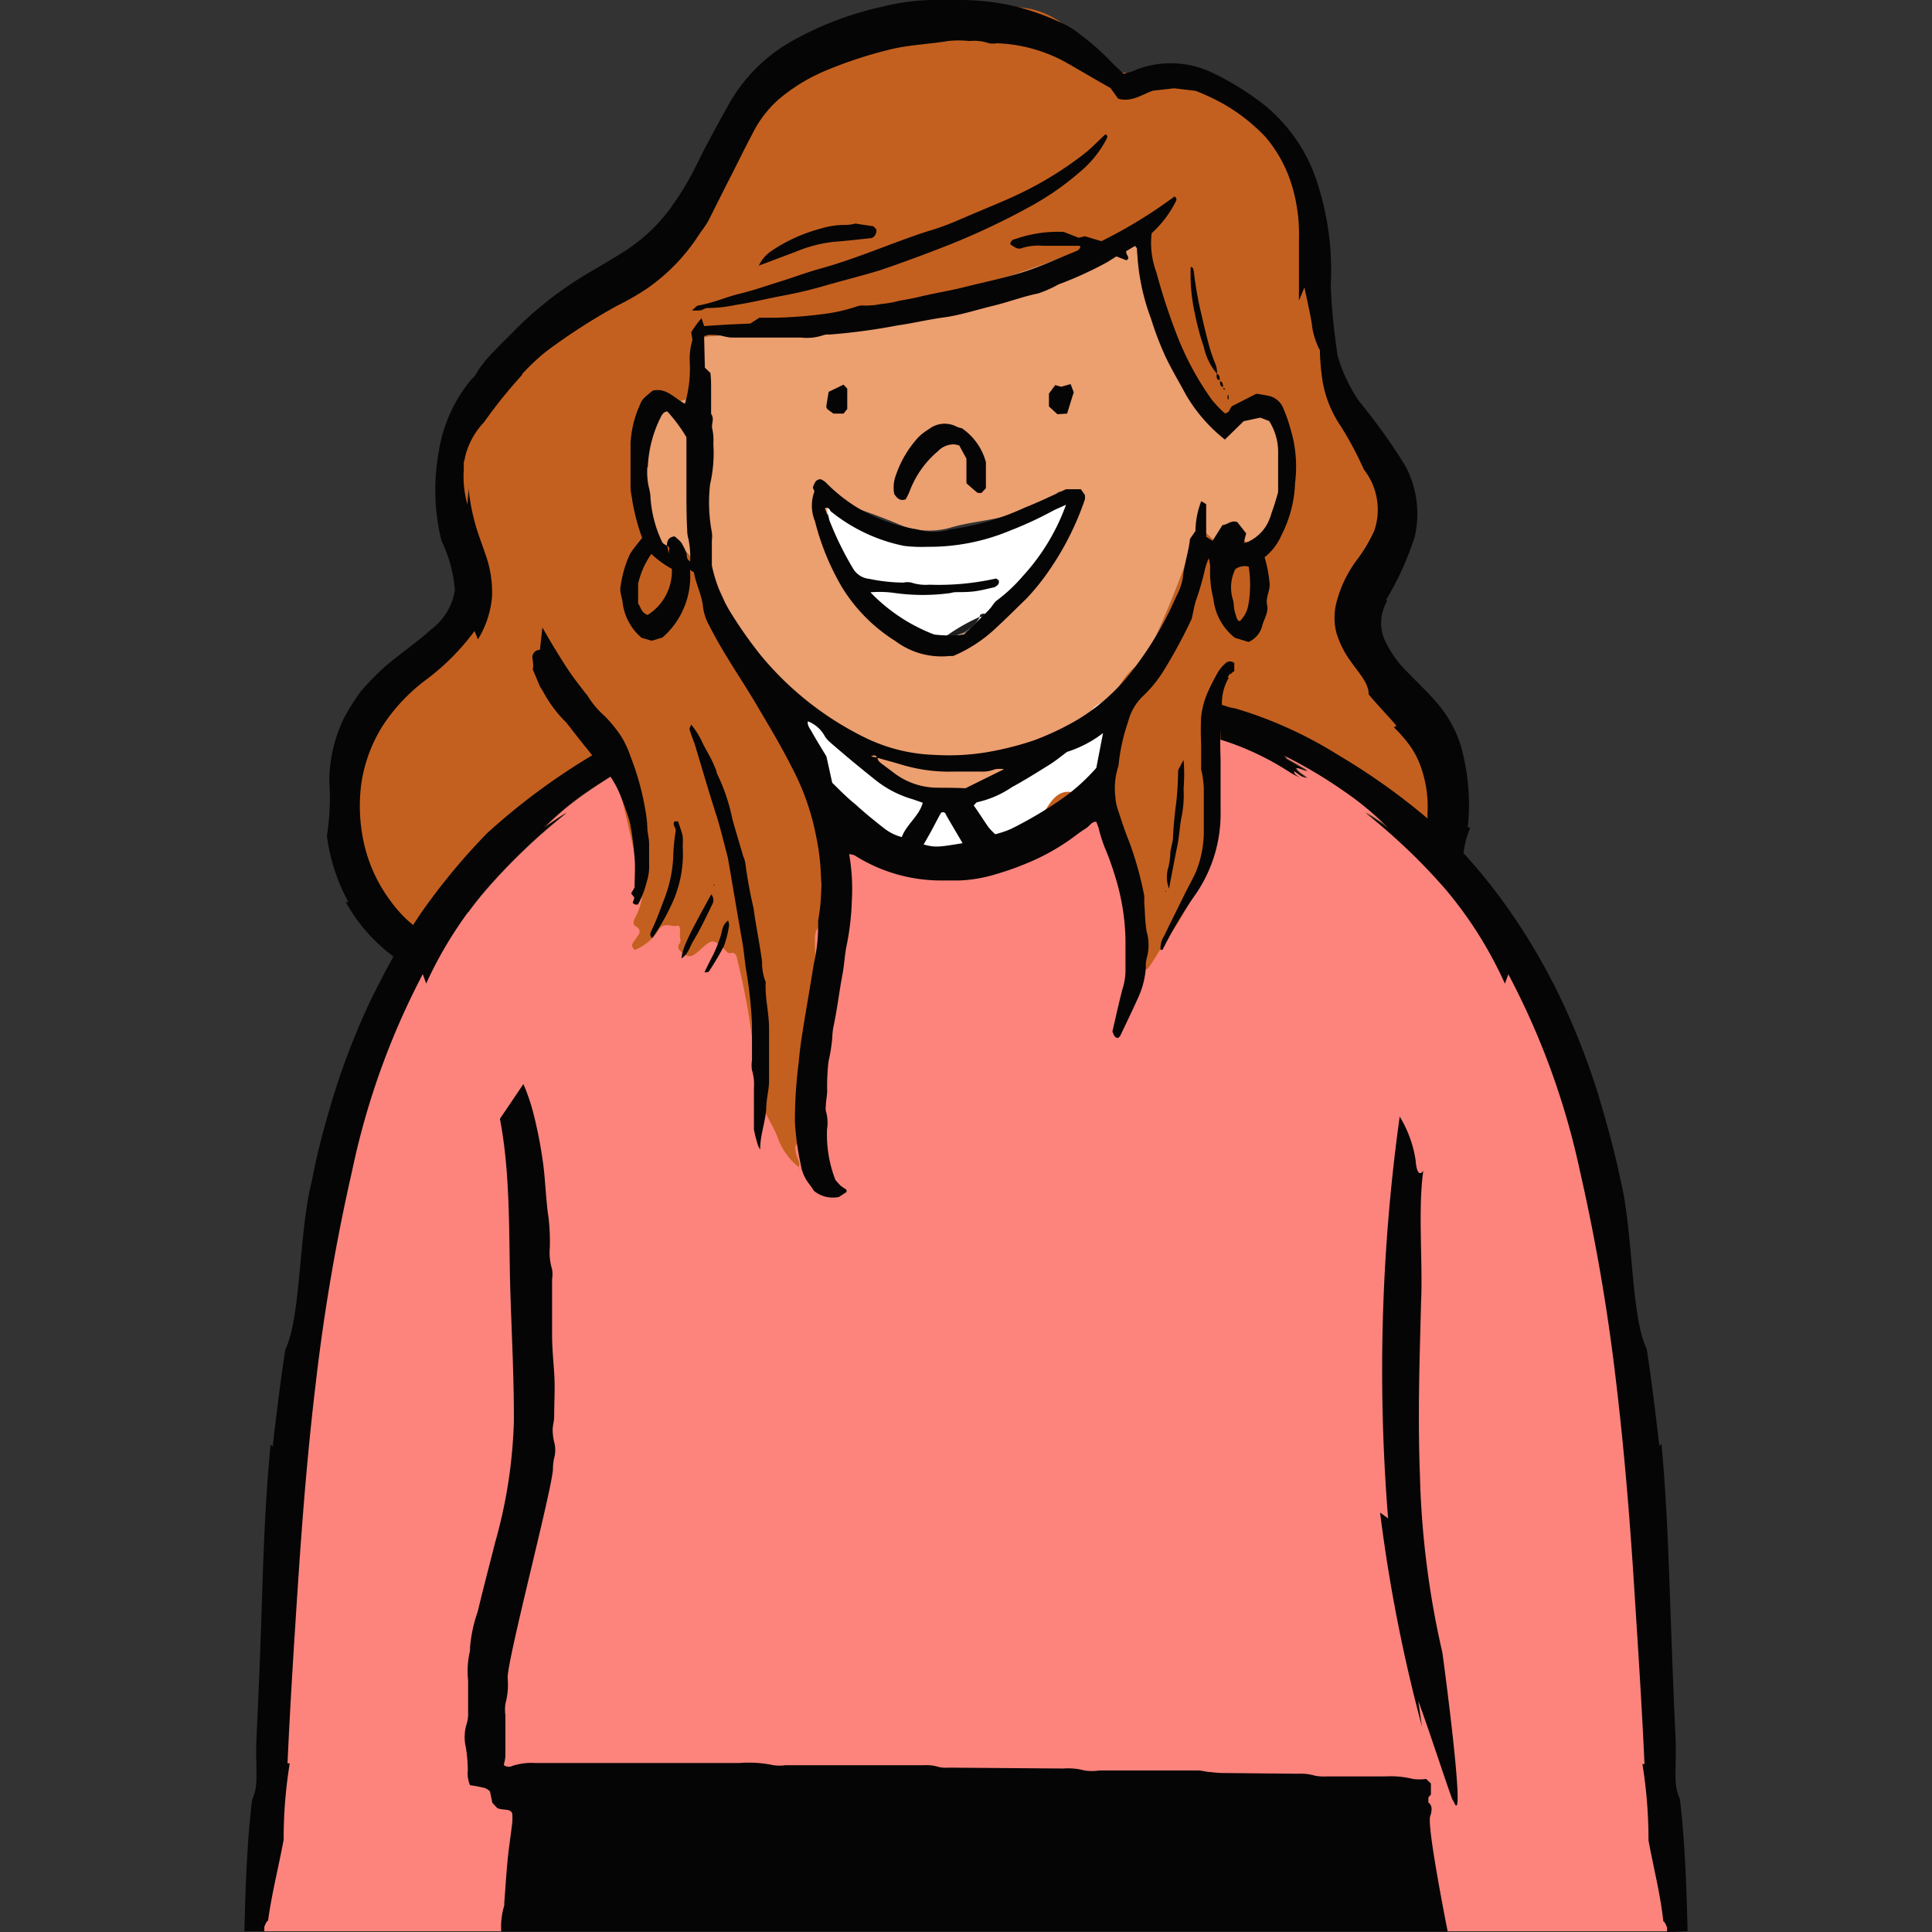<svg xmlns="http://www.w3.org/2000/svg" width="660" height="660" fill="none"><rect width="100%" height="100%" fill="#333333" stroke="none"/><path fill="#FC847C" d="M282.02 233.163l-.305.866 1.98-.764-1.675-.102zM566.805 581.939l-5.077-97.423-11.983-66.749-14.927-59.157-25.387-44.126-23.101-25.476-2.285 3.77c-5.738-5.605-11.627-10.853-17.365-15.286 2.641 1.58 5.078 3.312 7.718 5.095a102.847 102.847 0 00-15.232-12.585 158.276 158.276 0 00-20.309-12.025l.863 1.172c15.892 9.07-1.219-.408 4.417 4.739l2.59 1.834-1.777-.612-3.25-1.936c0 .51-.355.815 2.183 2.344l-2.995-1.58a99.004 99.004 0 00-41.126-15.286l-.407-1.63c-5.077-1.885-10.154-4.178-15.942-6.522l-91.9-6.471c-10.662 4.586-21.324 9.375-30.87 12.993l-.609 1.732a55.447 55.447 0 00-9.291 5.096l-5.078 1.172-9.545 5.554.914-1.121c-9.342 3.719-6.195 4.534-8.175 5.757 0-2.293-.66-3.821-9.494-1.172l-3.707 1.937c2.539-1.529 2.031-1.835 2.184-2.344l-2.59 1.783-1.777.612 2.589-1.835c5.636-5.095-11.474 4.331 4.418-4.738l.863-1.172a158.092 158.092 0 00-20.309 12.025 102.785 102.785 0 00-15.232 12.585c2.538-1.681 5.077-3.414 7.717-5.095a205.852 205.852 0 00-27.417 26.19 111.141 111.141 0 00-6.093 7.643 9.254 9.254 0 00-4.823.416 9.297 9.297 0 00-3.961 2.794c-12.134 13.35-24.32 41.782-29.702 55.386-5.382 13.605-12.998 61.654-17.212 84.125a818.335 818.335 0 00-7.565 92.378c0 16.815-3.402 53.705-3.808 66.647-.406 12.942-5.382 46.368-5.382 46.368h485.797l-6.55-77.806z"/><path fill="#C4601F" d="M478.512 241.62c-8.377-6.573-14.064-26.241-15.232-33.68-1.168-7.439 14.318-22.521 15.232-33.374.914-10.853-15.232-31.082-15.232-31.082-3.3-5.758-4.366-12.738-9.393-17.63a6.781 6.781 0 01-1.066-2.547c-3.656-10.854-3.91-22.471-7.971-33.171a2.758 2.758 0 010-1.682 78.217 78.217 0 00-.457-27.922 45.374 45.374 0 00-3.758-13.503 18.235 18.235 0 00-5.619-7.957 18.143 18.143 0 00-8.902-3.915 25.35 25.35 0 01-14.267-6.93c-7.921-6.776-5.687-7.439-17.821-4.076a24.95 24.95 0 01-17.06-1.325c-1.523-.662-3.605-1.324-3.91-2.955-.71-4.127-4.112-6.063-6.549-8.611a27.925 27.925 0 00-9.69-6.71 27.841 27.841 0 00-11.584-2.105c-10.155 0-20.309.357-30.464 1.121a56.653 56.653 0 00-24.93 5.809c-8.377 5.095-17.009 9.477-25.386 14.114a8.892 8.892 0 00-2.786 2.24 8.93 8.93 0 00-1.682 3.16c-2.234 6.982-4.671 13.86-6.753 20.892a66.9 66.9 0 01-23.457 32.916c-15.892 12.84-32.292 25.018-47.676 38.52a71.865 71.865 0 00-10.612 11.72l-4.62-.459s-14.267 22.827-14.572 27.923c-.304 5.095 6.55 30.928 6.753 42.291.203 11.363.711 14.878-12.846 21.299a58.202 58.202 0 00-18.871 16.703 58.461 58.461 0 00-10.069 23.142c-3.707 17.732 8.885 45.858 15.892 52.482a76.57 76.57 0 0011.119 7.694 73.542 73.542 0 017.159-9.681 9.294 9.294 0 013.96-2.794 9.257 9.257 0 014.824-.416c1.929-2.65 3.96-5.197 6.093-7.643a205.79 205.79 0 0127.265-25.884c-2.641 1.579-5.078 3.312-7.718 5.095a102.853 102.853 0 0115.232-12.586c2.894-2.038 5.991-3.974 9.038-5.808 3.198 10.649 5.077 21.655 8.123 32.406a19.977 19.977 0 01-1.167 16.56c-.61 1.019-1.067 2.548 0 3.108 2.538 1.529 1.117 2.854 0 4.484-1.117 1.631-1.777 2.089-.254 3.669a16.977 16.977 0 008.073-6.675c1.777-3.108 4.366-1.121 6.295-1.58 1.93-.458.61 3.058 1.27 4.688 0 .408 0 1.07-.457 1.529-.762 1.324 0 2.089.863 2.853 2.437 1.885 3.351 1.783 6.144-.713 4.366-3.975 4.569-3.975 8.783 0 .559.509 1.016 1.273 1.777.968.762-.306 1.727 0 2.082 1.274 1.777 7.439 3.402 14.878 4.519 22.47 1.117 7.592 1.929 14.063 2.437 21.146.508 7.082 4.366 11.719 6.804 17.477a22.875 22.875 0 007.514 10.802c.508-1.732-.66-3.108-.965-4.688-.711-3.312 0-3.923 3.554-3.159 3.555.764 4.062 0 4.316-3.057v-3.363c0-12.535-.305-25.069-.863-37.553-.254-5.605.863-11.209 0-16.814a59.778 59.778 0 01-.559-9.529c0-1.732.305-3.719 2.234-4.025 1.93-.306 2.387-1.885 2.031-3.567-.66-2.955-1.472-5.808-2.031-8.713-.355-1.834-.71-4.331 2.031-4.127 2.742.204 2.234-.866 1.828-2.497-1.472-5.095-2.945-10.19-4.366-15.591a154.92 154.92 0 01-5.535-16.815c0-.51-.609-1.325-.406-1.58 3.097-3.414 0-6.216-1.269-8.764a22.478 22.478 0 01-2.64-10.496c-2.031-1.019-2.437-3.21-3.402-5.095a150.072 150.072 0 00-13.049-21.656 32.238 32.238 0 01-6.143-11.413 17.023 17.023 0 00-5.738-8.764 28.192 28.192 0 01-6.143-7.287 6.506 6.506 0 00-5.991-3.21c-5.484-.305-7.007-1.528-7.718-7.184-.609-4.637-3.605-8.662-3.656-13.248 0-9.834-.913-19.872 6.499-28.075 1.371-1.58 2.234-2.395 4.57-1.631a8.24 8.24 0 006.546-1.477 8.294 8.294 0 002.27-2.579 8.334 8.334 0 001.034-3.281v-11.261c0-1.936.457-3.21 2.742-3.363 10.814-.713 21.426-2.751 32.139-4.484a459.378 459.378 0 0050.367-10.19 376.053 376.053 0 0059.557-21.35c.964-.458 1.878-1.019 3.097-1.681.812 5.095 1.32 10.598 2.183 15.846a78.799 78.799 0 0015.232 32.254c2.894 4.127 5.077 8.713 8.175 12.738 3.097 4.025 3.858 4.535 8.123 3.567a13.554 13.554 0 002.64-.917c5.078-2.344 6.296-2.14 10.155 2.395.711.917 1.422 1.885 2.589 1.936 3.91 0 4.164 2.751 4.113 5.91a71.534 71.534 0 01-3.859 17.121 55.54 55.54 0 01-4.011 11.668c-1.421 2.752-2.538 7.184-7.565 5.095a1.517 1.517 0 00-1.066 0c-6.398 4.484-9.698-.764-13.506-4.229a4.609 4.609 0 00-1.218-.56 331.386 331.386 0 01-15.232 39.132 23.63 23.63 0 01-7.007 9.375 23.763 23.763 0 00-6.804 10.752c1.625 3.159 0 7.031 2.387 10.19a60.34 60.34 0 01-10.459 19.617 5.385 5.385 0 01-2.309 1.546 5.362 5.362 0 01-2.769.187c-5.534-1.631-8.073 2.853-10.154 6.063a20.718 20.718 0 00-3.148 7.389c.406.713.406 2.14 1.675 1.63a23.294 23.294 0 004.367-2.548c2.894-2.038 5.686-4.229 8.682-6.165a6.279 6.279 0 017.971 1.529c1.219 2.802 3.504 4.84 4.621 7.643a97.65 97.65 0 017.565 33.272c.188 2.057-.09 4.13-.813 6.064a4.042 4.042 0 00-.267 3.045 4.025 4.025 0 001.943 2.356c2.183 1.121 3.249-1.019 4.265-2.599 1.828-2.853 3.503-5.758 5.483-8.509a96.631 96.631 0 0013.658-27.617 23.353 23.353 0 00.914-10.496 25.573 25.573 0 01-1.32-9.376 169.877 169.877 0 002.742-20.381 93.39 93.39 0 0125.843 11.923l2.996 1.58c-2.539-1.529-2.031-1.835-2.183-2.344l2.589 1.783 1.777.612-2.589-1.835c-5.636-5.095 11.474 4.331-4.417-4.738l-.864-1.172a158.104 158.104 0 0120.31 12.025 102.887 102.887 0 0115.232 12.585c-2.539-1.681-5.078-3.414-7.718-5.095 5.737 4.637 11.627 9.885 17.364 15.286l2.285-3.771 3.453 3.822a53.293 53.293 0 005.077-15.745c1.32-10.547-7.514-28.84-15.892-35.413z"/><path fill="#fff" d="M280.444 282.28a154.99 154.99 0 01-5.534-16.815c0-.509-.609-1.324-.406-1.579 3.097-3.414 0-6.216-1.27-8.764a22.494 22.494 0 01-2.64-10.497c3.808-3.821 3.707-3.668 8.175-.713a9.778 9.778 0 014.315 5.605c.762 2.751 3.859 1.987 5.078 4.178a26.616 26.616 0 0015.942 11.618 31.196 31.196 0 017.972 3.872 8.97 8.97 0 006.093 2.548 64.407 64.407 0 0016.399-2.854 92.139 92.139 0 0038.029-25.884 8.92 8.92 0 017.718-3.72c1.625 3.159 0 7.032 2.386 10.191a60.34 60.34 0 01-10.459 19.617 5.373 5.373 0 01-5.077 1.733c-5.535-1.631-8.073 2.853-10.155 6.063a21.094 21.094 0 00-3.148 7.388 24.443 24.443 0 00-6.499 6.624 19.833 19.833 0 01-11.475 6.573 62.877 62.877 0 01-21.172 1.427c-3.96-.255-6.753-3.72-10.967-3.771-6.651 0-11.119-5.605-17.161-7.388-1.574-.458-2.082-2.038-2.539-3.516a2.649 2.649 0 00-2.462-2.136 2.635 2.635 0 00-1.143.2z"/><path fill="#C4601F" d="M272.93 399.119h.455c0 .406 0 .356-.405 0h-.05z"/><path fill="#EC9F6F" d="M334.672 210.744c1.015 0 1.422-.357 1.828-1.121l1.523-1.172a.612.612 0 01.711-.408 10.152 10.152 0 003.656-2.547 300.286 300.286 0 0022.34-30.165 9.782 9.782 0 001.371-3.057c.355-1.732-.864-2.7-2.184-3.567-1.32-.866-2.031-1.07-2.995 0a29.858 29.858 0 01-11.373 5.656c-7.82 3.312-16.4 3.465-24.422 5.758a26.416 26.416 0 01-18.583-1.223 215.604 215.604 0 00-23.864-8.305c-.761 1.732 1.168 3.77 0 5.095-3.046 2.7-.914 5.095 0 7.388a175.562 175.562 0 0011.78 19.261 17.279 17.279 0 008.327 7.133 38.476 38.476 0 0110.154 5.095 12.55 12.55 0 0010.155 3.058 13.17 13.17 0 006.891-1.748 13.228 13.228 0 004.99-5.08l-.305-.051zm45.696 28.534a8.908 8.908 0 00-4.332.872 8.957 8.957 0 00-3.386 2.847 92.131 92.131 0 01-38.029 25.885 64.362 64.362 0 01-16.399 2.853 8.97 8.97 0 01-6.093-2.547 31.232 31.232 0 00-7.972-3.873 26.611 26.611 0 01-15.942-11.617c-1.27-2.191-4.367-1.427-5.078-4.179a9.776 9.776 0 00-4.315-5.604c-4.468-2.956-4.367-3.109-8.175.713-2.031-1.019-2.437-3.21-3.402-5.095a152.844 152.844 0 00-13.404-21.859 32.242 32.242 0 01-6.143-11.414 17.027 17.027 0 00-5.738-8.764 28.899 28.899 0 01-6.143-7.235 6.41 6.41 0 00-2.527-2.498 6.372 6.372 0 00-3.464-.763c-5.484-.306-7.007-1.529-7.718-7.185-.609-4.637-3.605-8.611-3.655-13.248 0-9.834-.914-19.872 6.498-28.075 1.371-1.58 2.234-2.395 4.57-1.631a8.24 8.24 0 006.546-1.477 8.283 8.283 0 002.27-2.579 8.334 8.334 0 001.034-3.281v-11.261c0-1.936.457-3.21 2.742-3.363 10.814-.713 21.426-2.751 32.139-4.483a459.381 459.381 0 0050.367-10.191 376.023 376.023 0 0059.557-21.35c.964-.458 1.878-1.019 3.097-1.681.812 5.095 1.32 10.598 2.183 15.847a78.787 78.787 0 0015.232 32.253c2.894 4.127 5.077 8.713 8.175 12.738 3.097 4.026 3.858 4.535 8.123 3.567a17.755 17.755 0 002.64-.866c5.078-2.395 6.296-2.14 10.155 2.344.711.917 1.422 1.885 2.589 1.936 3.91 0 4.164 2.751 4.113 5.911a71.537 71.537 0 01-3.859 17.12 55.54 55.54 0 01-4.011 11.668c-1.421 2.752-2.538 7.185-7.565 5.096a1.517 1.517 0 00-1.066 0c-6.398 4.484-9.698-.765-13.506-4.23a4.609 4.609 0 00-1.218-.56 331.56 331.56 0 01-15.232 39.132 23.64 23.64 0 01-7.007 9.376 23.756 23.756 0 00-6.651 10.751z"/><path fill="#fff" d="M338.023 211.048l-1.523 1.223c-.863 0-1.625 0-1.828 1.07a70.461 70.461 0 00-11.881 6.828 12.545 12.545 0 01-5.407-.38 12.578 12.578 0 01-4.748-2.626 37.065 37.065 0 00-10.154-5.096 17.429 17.429 0 01-8.022-7.082 181.06 181.06 0 01-11.729-19.108c-1.117-2.344-3.249-4.687 0-7.388 1.32-1.172-.609-3.159 0-5.095a205.334 205.334 0 0123.863 8.05 26.416 26.416 0 0018.583 1.223c8.023-2.293 16.603-2.395 24.422-5.758a29.144 29.144 0 0011.373-5.655c.965-1.07 1.981-.663 2.996 0 1.015.662 2.539 1.834 2.183 3.617a10.212 10.212 0 01-1.371 3.007 295.096 295.096 0 01-22.34 30.215 10.156 10.156 0 01-3.655 2.497s-.914-.357-.762.458z"/><path fill="#1F1F1F" d="M322.893 217.519a67.161 67.161 0 0111.881-6.827 13.228 13.228 0 01-4.99 5.08 13.16 13.16 0 01-6.891 1.747zM338.022 208.453c0-.815.457-.357.711-.408a.608.608 0 00-.711.408z"/><path fill="#1F1F1F" d="M334.67 210.745c0-1.02.965-1.172 1.828-1.121-.355.764-.812 1.375-1.828 1.121z"/><path fill="#050505" d="M244.039 302.05v.407h-.354l.354-.407zM398.441 304.601h-.354v-.356l.354.356z"/><path fill="#050505" d="M212.053 200.043c-.558 1.987.508 4.025.66 6.013a18.772 18.772 0 006.449 11.821l3.503 1.019 3.656-1.121a27.624 27.624 0 007.451-10.44 27.715 27.715 0 001.942-12.693c.812.612 1.32.764 1.37 1.019.711 4.076 2.742 7.694 3.098 11.872a18.014 18.014 0 002.183 6.319c4.468 8.865 10.154 17.069 15.232 25.476 4.468 7.592 9.139 15.286 12.998 22.98a84.09 84.09 0 018.276 23.745 75.352 75.352 0 011.523 12.177 64.508 64.508 0 01-.914 16.255 59.79 59.79 0 01-1.523 15.031c-.863 5.503-1.828 11.057-2.742 16.56-.914 5.503-1.879 11.057-2.336 16.611a156.374 156.374 0 00-1.32 20.687 92.06 92.06 0 001.981 14.419 14.333 14.333 0 002.843 6.624c.601.768 1.16 1.567 1.675 2.395a10.118 10.118 0 008.53 2.089l2.59-1.681v-.815a20.392 20.392 0 01-2.031-1.376c-.66-.663-1.27-1.376-1.727-1.885a42.801 42.801 0 01-2.894-17.325c.34-2.11.201-4.269-.406-6.318a4.555 4.555 0 010-1.63c0-1.682.406-3.312.457-5.096-.08-3.403.072-6.808.457-10.19a58.092 58.092 0 001.269-7.898c.035-1.317.17-2.628.407-3.924 1.269-5.808 1.929-11.77 3.046-17.629.609-3.109.762-6.319 1.32-9.427a90.55 90.55 0 001.929-16.101 69.476 69.476 0 00-.913-15.796 6.12 6.12 0 011.878.408 55.143 55.143 0 0028.535 8.56h7.311a48.39 48.39 0 0012.033-2.038 96.915 96.915 0 0010.155-3.516 75.327 75.327 0 0017.973-10.191c1.067-.815 2.184-1.528 3.25-2.241 1.066-.714 1.625-2.039 3.249-2.09.307.7.578 1.414.813 2.14a51.532 51.532 0 001.98 6.37 91.84 91.84 0 013.452 9.477 77.273 77.273 0 013.758 22.012v11.312a21.953 21.953 0 01-1.067 6.012c-1.32 5.095-2.335 9.783-3.401 14.369.507 1.223.761 2.14 1.929 2.191 0 0 .609-.459.762-.764 2.081-4.382 4.214-8.764 6.194-13.197a28.685 28.685 0 002.539-10.191 10.199 10.199 0 01.355-3.312c.788-2.87.771-5.903-.051-8.764-.609-3.363-.558-6.726-.863-10.191.051-.746.051-1.495 0-2.242a115.166 115.166 0 00-5.077-18.241c-1.473-3.618-2.691-7.388-3.91-11.108a16.025 16.025 0 01-.863-4.382 24.093 24.093 0 011.066-10.547 65.893 65.893 0 013.351-15.286 18.096 18.096 0 015.078-8.611 44.633 44.633 0 006.448-7.745 173.014 173.014 0 0010.154-18.649c.61-2.854.914-4.484 1.371-6.064a89.774 89.774 0 002.996-10.19 24.939 24.939 0 011.422-4.382c.253.917.422 1.855.507 2.802a37.454 37.454 0 001.117 11.159 19.52 19.52 0 002.329 7.339 19.429 19.429 0 004.983 5.858l4.671 1.427a8.182 8.182 0 003.04-2.288 8.218 8.218 0 001.682-3.419c.66-2.293 2.183-4.535 1.624-6.93-.558-2.395.965-4.688.864-7.184a44.613 44.613 0 00-1.727-9.121 19.2 19.2 0 005.788-7.592 41.794 41.794 0 004.621-17.732 44.286 44.286 0 00-1.676-18.904 48.112 48.112 0 00-2.437-6.878 6.962 6.962 0 00-4.468-3.924c-1.541-.357-3.1-.63-4.671-.815l-8.276 4.229c-.863.713-.711 2.344-2.488 2.446a42.543 42.543 0 01-4.417-4.637 99.82 99.82 0 01-11.576-21.196 212.477 212.477 0 01-7.363-22.318 28.877 28.877 0 01-1.624-13.35 37.75 37.75 0 008.123-10.598c.305-.663.711-1.274-.304-1.987a162.38 162.38 0 01-24.981 15.286l-5.635-1.682-2.133.51-5.077-1.987a43.675 43.675 0 00-16.603 2.445 1.834 1.834 0 00-1.675 1.783c2.03 1.376 2.741 1.784 4.011 1.275a18.314 18.314 0 017.108-.765h12.338c.187.044.361.131.507.255-.253 1.07-1.066 1.427-1.98 1.783-5.889 2.395-11.678 5.096-17.669 6.98-6.905 2.141-14.064 3.568-21.071 5.351-5.077 1.223-9.85 1.936-14.724 3.159-2.183.51-4.366.866-6.549 1.274-1.98.529-4.002.887-6.042 1.07-2.17.454-4.388.626-6.601.51a6.67 6.67 0 00-2.132.458 57.325 57.325 0 01-10.155 2.344 153.788 153.788 0 01-16.755 1.376h-5.991l-3.098 1.987-7.768.357-8.022.509c-.305-.968-.558-1.63-.863-2.7a29.19 29.19 0 00-1.879 2.343c-.66.867-1.218 1.784-1.624 2.344 0 1.376.558 2.446.253 3.21a22.564 22.564 0 00-.761 7.796 43.147 43.147 0 01-1.676 13.554c-3.554-1.834-6.346-5.605-11.017-4.484-3.402 2.802-3.605 2.904-4.621 5.452a35.785 35.785 0 00-2.945 12.484v15.286c0 1.477.457 2.955.61 4.433a70.803 70.803 0 003.351 12.636c-1.524 1.987-2.996 3.669-4.164 5.554a37.367 37.367 0 00-3.148 10.751zm96.012 85.908a16.181 16.181 0 01-5.788-2.803c-3.503-2.7-6.956-5.554-10.155-8.458-2.741-2.191-5.026-4.535-7.819-7.286-.507-2.242-1.117-5.096-1.98-8.968-1.218-2.089-3.148-5.096-5.077-8.56-.609-1.07-1.523-2.089-1.269-3.465a11.13 11.13 0 015.788 5.095 8.834 8.834 0 001.828 2.089c5.077 4.433 10.51 8.917 15.892 13.197a36.492 36.492 0 0012.388 6.267l3.351 1.172c-1.218 4.586-5.534 7.338-7.159 11.72zm-10.51-27.515c1.219-.663 1.676-.357 2.031.306l-2.031-.306zm17.974 30.062c1.117-1.987 2.234-3.872 3.249-5.808 1.016-1.937 1.879-3.618 2.742-5.096 1.066-.305 1.371 0 1.777.968 1.726 3.058 3.554 6.064 5.534 9.478-8.53 1.426-9.291 1.477-13.302.458zm4.316-19.413a24.62 24.62 0 01-14.522-5.095l-4.011-3.007c-.71-.56-1.472-1.07-1.523-2.089 2.793.816 5.636 1.529 8.428 2.395a56.158 56.158 0 0017.67 2.293h8.986a11.891 11.891 0 005.078-.815 10.504 10.504 0 013.046 0l-13.201 6.522c-3.199-.204-6.55-.153-9.951-.204zm54.682-6.777a67.917 67.917 0 01-11.83 10.65 140.75 140.75 0 01-17.263 10.19 33.878 33.878 0 01-5.433 1.835 19.755 19.755 0 01-2.284-2.344c-1.727-2.446-3.351-5.096-5.078-7.49.457-.408.813-1.07 1.27-1.121a34.206 34.206 0 0011.728-5.096c4.418-2.395 8.682-5.095 12.947-7.745 1.879-1.172 3.605-2.598 5.941-4.331a40.155 40.155 0 0012.287-6.42c-.812 4.28-1.523 7.847-2.285 11.872zm51.941-55.743a10.2 10.2 0 01-2.945 5.656s-.711-.306-.812-.56a23.52 23.52 0 01-1.117-3.669 25.12 25.12 0 00-.305-2.803 14.116 14.116 0 01.711-10.751 5.463 5.463 0 014.569-.866 40.119 40.119 0 01-.101 12.993zm-185.931-91.716a9.343 9.343 0 011.676-.459c1.472 0 2.995 0 4.468.357 1.472.357 2.183.51 3.249.561h23.61a17.65 17.65 0 007.615-.765 5.063 5.063 0 012.184-.255 207.83 207.83 0 0023.203-3.108c5.077-.713 10.612-2.038 15.943-2.751 5.331-.714 11.17-2.599 16.806-3.975 5.635-1.375 10.154-3.159 15.232-4.178a39.598 39.598 0 007.057-3.108 125.23 125.23 0 0016.806-7.694l2.995-1.885 3.402 1.325c1.676-.867-.406-1.886 0-3.16l3.047-1.783c0 .408.609.663.609.917a74.458 74.458 0 004.773 23.999 107.358 107.358 0 004.772 12.586c2.133 4.586 4.773 8.917 7.159 13.401a54.579 54.579 0 0013.303 15.286l6.397-6.268 5.687-1.222 3.046 1.171a20.09 20.09 0 013.047 11.465v12.993c-.711 2.293-1.371 4.637-2.234 6.93a14.594 14.594 0 01-3.148 6.175 14.53 14.53 0 01-5.636 4.016h-.559c0-1.02.406-2.09.66-3.211l-2.995-3.821c-2.082-.866-3.25.866-5.078.968l-3.401 5.401-2.184-1.376v-11.158l-1.675-1.02a28.743 28.743 0 00-1.98 10.191l-1.879 2.701c-.406 4.28-2.031 8.713-2.437 13.4a21.552 21.552 0 01-2.285 6.319 115.468 115.468 0 01-15.942 26.496 67.377 67.377 0 01-17.314 15.286 93.458 93.458 0 01-15.232 7.286 104.59 104.59 0 01-16.755 4.178 78.883 78.883 0 01-17.314.815 58.057 58.057 0 01-23.66-5.859 107.803 107.803 0 01-35.541-27.974 144.995 144.995 0 01-10.916-15.592 50.686 50.686 0 01-5.941-15.286v-8.56c.129-.929.129-1.872 0-2.802a54.51 54.51 0 01-.609-16.305 47.733 47.733 0 001.117-13.911 18.507 18.507 0 00-.355-5.095c-.457-1.63.863-3.363-.407-5.095v-7.898c0-2.803 0-4.127-.254-6.114l-1.878-1.784-.254-10.751zm-19.243 44.737a42.056 42.056 0 014.468-17.171c.457-.815.863-1.682 2.183-1.885a54.24 54.24 0 016.55 8.814v16.917c0 5.656 0 9.783.254 14.675-.002 1.12.152 2.234.457 3.312.504 2.479.691 5.013.558 7.541-1.574-.917-.914-2.14-1.32-3.007a24.415 24.415 0 00-1.726-3.464 16.939 16.939 0 00-2.285-2.089c-2.285.305-2.538 1.732-2.64 3.21-.559-.357-1.32-.714-1.574-1.223a41.803 41.803 0 01-4.011-15.286c0-1.835-.711-3.618-.914-5.452a24.469 24.469 0 01-.152-4.892h.152zm7.159 29.655c-.254-1.427-.355-2.038-.457-2.548-.101-.509.559.306.66.561.102.255-.203.611-.203 1.987zm-10.459 10.191a28.524 28.524 0 014.519-10.191c2.102 2 4.458 3.713 7.006 5.095a17.785 17.785 0 01-2.026 8.99 17.713 17.713 0 01-6.25 6.755c-2.234-.815-2.335-2.701-3.249-3.923v-6.726zM238.61 104.352c-.61 0-1.117.815-2.234 1.681a14.4 14.4 0 002.691 0c.914 0 1.828-.866 2.691-.815a44.95 44.95 0 009.393-1.019c5.534-.816 10.916-2.191 16.399-3.21a146.371 146.371 0 0014.674-3.516c6.042-1.733 12.236-3.261 18.227-5.096 7.566-2.547 15.232-5.4 22.544-8.254a246.585 246.585 0 0028.331-13.248A95.779 95.779 0 00368.843 58.8a36.964 36.964 0 009.139-11.26c.304-.612.66-1.274-.406-1.631-2.488 2.293-4.773 4.79-7.464 6.828a120.247 120.247 0 01-21.426 13.248c-5.078 2.445-10.155 4.484-15.232 6.624-5.077 2.14-10.612 4.738-16.146 6.267-12.389 3.974-24.32 9.375-36.912 12.84-4.671 1.274-9.19 3.006-13.81 4.433-4.621 1.427-9.19 3.057-13.861 4.178-4.671 1.121-9.038 3.159-14.115 4.026z"/><path fill="#050505" d="M284.965 82.596c4.265-.306 8.479-.815 12.846-1.274a2.706 2.706 0 001.523-3.006l-.965-1.019-6.143-.917c-1.031.26-2.086.413-3.148.459a28.186 28.186 0 00-8.784 1.273 55.353 55.353 0 00-16.654 7.541 12.521 12.521 0 00-4.417 5.096l12.846-4.84a46.878 46.878 0 0112.896-3.313zM278.413 178.084a85.727 85.727 0 009.343 22.725A56.8 56.8 0 00305.882 219a26.332 26.332 0 0018.532 5.095h1.218a49.017 49.017 0 0014.775-9.732c3.453-3.159 6.753-6.522 10.155-9.783a79.051 79.051 0 008.377-10.496 98.214 98.214 0 0011.678-23.49 6.89 6.89 0 000-1.478l-1.371-1.987h-5.077c-5.077 2.344-9.545 4.484-14.064 6.267a89.553 89.553 0 01-25.387 7.44 19.593 19.593 0 01-11.474 0 46.245 46.245 0 01-6.499-1.427 60.263 60.263 0 01-13.811-5.962 56.226 56.226 0 01-10.916-8.713 7.587 7.587 0 00-1.625-1.019c-1.726 0-2.081 1.223-2.691 2.701 0 .611.661 1.274.457 1.63a13.96 13.96 0 00.254 10.038zm5.078-3.668a57.858 57.858 0 0025.386 12.076c2.612.306 5.243.408 7.87.305a71.567 71.567 0 0028.484-5.605 124.259 124.259 0 0014.216-6.573c1.117-.611 2.336-1.07 4.722-2.191a72.345 72.345 0 01-14.877 24.509 53.664 53.664 0 01-8.58 8.051c-1.168.815-1.879 2.343-2.894 3.363-2.742 2.802-5.585 5.503-8.53 8.407a41.08 41.08 0 01-10.155 0 59.691 59.691 0 01-21.781-14.42 37.307 37.307 0 018.428.255 69.428 69.428 0 0018.938 0 8.333 8.333 0 011.625-.306c2.234 0 4.519 0 6.753-.306 2.234-.305 4.316-.866 6.651-1.375.813-.51 1.879-1.019 1.371-2.497-.305 0-.66-.51-.965-.459a89.286 89.286 0 01-22.695 2.089 15.536 15.536 0 01-6.093-.713 6.19 6.19 0 00-2.742 0 58.87 58.87 0 01-11.627-1.274 7.19 7.19 0 01-3.18-1.068 7.222 7.222 0 01-2.354-2.397 109.506 109.506 0 01-9.647-20.687c1.168-.458 1.472.408 1.929.816h-.253z"/><path fill="#050505" d="M576.503 659.745c-.355-15.286-.914-31.03-2.64-45.196-2.589-5.808-.863-9.935-1.574-23.081-.711-15.032-1.269-31.49-1.879-48.202-.609-16.713-1.269-33.833-2.843-50.037l-.711.765c-1.269-11.057-2.64-22.165-4.315-33.222-5.433-10.802-4.57-39.998-8.936-57.628-1.879-9.172-4.621-19.261-7.819-29.859a249.257 249.257 0 00-12.694-32.355 214.607 214.607 0 00-17.923-30.573 192.264 192.264 0 00-15.231-18.954 34.593 34.593 0 012.335-8.713h-.863a74 74 0 00-2.386-27.974 41.07 41.07 0 00-7.515-13.859c-3.351-4.076-7.159-7.541-10.51-11.057a37.5 37.5 0 01-7.87-10.955 14.368 14.368 0 01-.304-11.312c.304-.815.71-1.63 1.117-2.496h-.508a100.922 100.922 0 009.799-21.503 34.4 34.4 0 00-3.351-24.712 195.748 195.748 0 00-15.536-21.655 55.021 55.021 0 01-6.398-12.535c-.355-.968-.66-1.987-.965-3.006a212.982 212.982 0 01-2.386-24.152 96.113 96.113 0 00-4.519-34.801 56.044 56.044 0 00-18.532-27.108 96.412 96.412 0 00-17.77-10.903 32.755 32.755 0 00-27.621 0c-.66 0-1.422.356-2.234.61-1.422-1.375-2.843-2.598-4.163-3.973-3.346-3.53-7-6.753-10.917-9.63a24.812 24.812 0 00-4.671-3.109 88.436 88.436 0 00-16.247-6.114A82.278 82.278 0 00327.969 0h-10.155a77.219 77.219 0 00-17.059 2.446 111.872 111.872 0 00-31.175 12.127 56.877 56.877 0 00-21.122 21.96c-3.655 6.574-7.26 13.147-10.56 19.873a94.401 94.401 0 01-7.159 12.28l-.711.967c-.508.714-.914 1.478-1.473 2.14a59.63 59.63 0 01-15.231 14.064c-4.113 2.598-8.378 5.095-12.541 7.54a124.08 124.08 0 00-25.387 19.873c-2.082 2.14-4.316 4.229-6.347 6.42a51.98 51.98 0 00-5.077 5.91 25.899 25.899 0 00-1.726 2.803l-1.371 1.375a51.039 51.039 0 00-10.967 24.407 72.762 72.762 0 00.914 30.572 46.793 46.793 0 014.569 16.968 20.9 20.9 0 01-8.174 13.35c-4.722 4.331-10.612 8.254-16.197 13.095a90.211 90.211 0 00-7.819 8.101 76.054 76.054 0 00-5.635 8.917 50.026 50.026 0 00-5.078 21.706c.432 6.21.16 12.45-.812 18.598a64.084 64.084 0 007.362 22.674h-.914a58.003 58.003 0 0016.298 18.598c-2.64 4.688-5.077 9.478-7.514 14.318a249.179 249.179 0 00-12.693 32.356c-3.199 10.445-5.941 20.534-7.616 29.706-4.57 17.63-3.707 46.826-9.14 57.883-1.675 11.057-3.046 22.165-4.315 33.221l-.711-.764c-1.574 16.203-2.336 33.324-2.843 50.036a2887.48 2887.48 0 01-1.879 48.202c-.71 13.146 1.016 17.274-1.574 23.082-1.726 13.911-2.285 29.655-2.64 44.941H90.3v-1.528c.559-1.427.965-2.039 1.27-2.09 1.32-9.579 3.503-17.782 5.33-27.667a160.13 160.13 0 012.083-26.088h-.762c.863-19.363 2.183-40.355 3.656-62.52 1.472-22.165 3.3-45.196 6.143-68.635a672.382 672.382 0 0112.287-71.334 258.788 258.788 0 0124.117-67.106l1.168 3.21a137.619 137.619 0 0120.563-32.253 205.98 205.98 0 0127.418-26.14c-2.64 1.58-5.077 3.312-7.718 5.096a102.843 102.843 0 0115.232-12.586c2.387-1.681 5.078-3.261 7.413-4.84a32.695 32.695 0 013.25 6.012 110.976 110.976 0 012.894 7.898c.389 1.179.677 2.389.863 3.618.609 3.414.964 6.878 1.269 10.19.305 3.312 0 6.981 0 10.191l-1.168 2.038 1.067 1.376c0 .662-.407 1.274-.559 1.834.812.663.812.663 1.828.561a31.824 31.824 0 002.995-7.745c.625-1.922.9-3.942.813-5.962v-6.777c0-2.242-.559-3.77-.609-5.706a39.796 39.796 0 00-.66-5.962 91.956 91.956 0 00-5.078-18.394 33.532 33.532 0 00-3.097-6.726 44.766 44.766 0 00-5.686-7.032 30.508 30.508 0 01-6.042-7.235 8.972 8.972 0 00-.559-.611c-1.676-2.242-3.453-4.433-5.077-6.777-1.625-2.344-3.351-5.096-5.078-7.949-.863-1.325-1.624-2.7-2.437-4.025l-2.132-3.72-.863 7.643a2.544 2.544 0 00-2.488 3.21c.457 3.21 0 3.312 0 3.312l2.538 6.064.914 1.426a44.72 44.72 0 007.413 10.191c.343.284.65.609.914.968 2.031 2.599 3.96 5.096 6.042 7.694.863 1.019 1.676 2.089 2.539 3.159a223.48 223.48 0 00-35.897 26.598 217.837 217.837 0 00-21.528 25.782c-1.32 1.835-2.538 3.72-3.757 5.605a42.948 42.948 0 01-7.87-8.458 51.405 51.405 0 01-8.733-18.7 58.112 58.112 0 01-1.117-20.942 51.069 51.069 0 017.261-19.872 62.02 62.02 0 0114.572-15.591 80.175 80.175 0 0016.857-16.866c.406.917.812 1.885 1.167 2.853a33.04 33.04 0 004.824-14.572 38.056 38.056 0 00-2.234-14.471c-1.422-4.229-2.894-7.898-3.808-11.566a70.616 70.616 0 01-1.98-11.006c0 1.834-.356 3.719-.356 5.604a35.027 35.027 0 01-1.269-12.025v-1.681c0-.662 0-1.274.355-1.885a1.523 1.523 0 000-.357 25.97 25.97 0 016.55-12.229 166.571 166.571 0 0112.998-16.152v-.255a60.583 60.583 0 014.773-4.789 48.095 48.095 0 014.721-3.924 207.269 207.269 0 0123.153-14.776 88.287 88.287 0 0010.155-5.86 65.53 65.53 0 0017.466-18.037c1.015-1.58 2.234-3.007 3.147-4.637.914-1.63 1.117-2.191 1.676-3.261l.66-1.325c1.32-2.65 2.589-5.095 3.96-7.898 3.047-5.809 5.839-11.72 8.936-17.528a38.627 38.627 0 018.733-11.617A61.46 61.46 0 01282.375 24a147.652 147.652 0 0122.239-7.236c6.397-1.478 12.845-1.682 19.243-2.752 2.43-.255 4.88-.255 7.311 0a15.636 15.636 0 016.651.764c.924.16 1.869.16 2.793 0A52.717 52.717 0 01364.12 21.3c5.077 2.904 10.154 5.91 15.231 8.764l2.641 3.668c4.671 1.274 8.123-1.477 11.881-2.751l7.209-.816 7.362.867a78.33 78.33 0 019.241 4.33 62.372 62.372 0 0114.521 11.312 45.899 45.899 0 019.19 16.917 57.471 57.471 0 012.336 18.343v20.331a1.263 1.263 0 000 .407l1.878-4.484c1.219 5.758 2.488 11.414 2.641 13.452a25.517 25.517 0 002.64 8c.066 3.636.389 7.262.964 10.853a39.132 39.132 0 006.296 15.286 120.244 120.244 0 017.769 14.623 22.184 22.184 0 013.554 20.891 52.833 52.833 0 01-6.093 10.191 41.594 41.594 0 00-6.905 14.624 20.957 20.957 0 000 9.834 31.464 31.464 0 004.265 9.018c3.503 5.096 6.854 8.306 6.803 12.229 3.504 4.229 6.905 7.592 9.495 10.751l-.863.51a52.104 52.104 0 015.077 5.758 29.597 29.597 0 013.605 6.369 40.881 40.881 0 012.843 16.305c-.08.915-.08 1.836 0 2.752a220.693 220.693 0 00-30.464-21.656 142.52 142.52 0 00-35.49-16.05c-1.015 0-2.589-.611-4.316-1.121a17.072 17.072 0 012.285-9.172c-.558-.611 0-.56 0-.662a1.014 1.014 0 01.914-.866l.711-.714h.304v-2.904a2.224 2.224 0 00-2.894 0 13.709 13.709 0 00-2.538 2.904 77.835 77.835 0 00-3.351 6.472 29.017 29.017 0 00-2.539 9.069 85.685 85.685 0 000 8.866v9.019c.061.362.145.719.254 1.07.326 1.683.546 3.385.66 5.095v14.624a37.06 37.06 0 01-2.742 14.369c-1.015 2.191-2.183 4.331-3.3 6.471-2.488 5.095-5.077 10.191-7.514 15.286a7.558 7.558 0 00-1.219 4.789c.305 0 .762.001.914-.509a148.723 148.723 0 0111.221-18.751 48.424 48.424 0 008.377-28.024V259.71c0-.561-.254-6.369 0-10.191v3.159a94.49 94.49 0 0124.27 11.516l2.995 1.579c-2.538-1.528-2.03-1.834-2.183-2.344l2.59 1.784 1.777.611-2.59-1.834c-5.636-5.096 11.475 4.331-4.417-4.739l-.863-1.172a158.208 158.208 0 0120.309 12.025 102.791 102.791 0 0115.232 12.586c-2.539-1.682-5.077-3.414-7.717-5.096a205.98 205.98 0 0127.417 26.19 137.635 137.635 0 0120.309 32.254l1.168-3.21a258.755 258.755 0 0124.422 67.055 672.127 672.127 0 0112.287 71.334c2.843 23.643 4.722 46.776 6.143 68.89 1.422 22.113 2.793 43.157 3.656 62.519h-.711a160.096 160.096 0 012.082 26.089c1.828 9.885 4.011 18.088 5.077 27.667.305 0 .711.663 1.27 2.089V660l7.006-.255z"/><path fill="#050505" d="M253.537 321.466c.558 3.109.812 6.319 1.269 9.427a149.361 149.361 0 012.082 18.904v12.432a10.54 10.54 0 000 3.363 16.68 16.68 0 01.66 6.115v14.114a48.755 48.755 0 001.371 5.401c.193.522.448 1.018.761 1.477 0-5.095 1.828-9.426 2.082-14.114 0-3.108.965-6.267.965-9.426v-17.528c0-5.809-1.371-10.191-1.168-15.694.025-.169.025-.34 0-.509a17.639 17.639 0 01-1.219-6.879c-.304-2.395-.71-4.79-1.117-7.184-.609-3.669-1.32-7.338-1.777-11.057a144.59 144.59 0 01-2.792-15.286 10.602 10.602 0 00-.813-2.65c-1.167-4.127-2.437-8.203-3.605-12.382a65.61 65.61 0 00-5.077-15.286c-.355-.611-.406-1.426-.711-2.089-.304-.662-1.015-2.395-1.624-3.567-.61-1.171-1.828-3.261-2.742-5.095a27.8 27.8 0 00-3.96-6.42c-.254.713-.66 1.223-.559 1.63.508 1.784 1.219 3.516 1.777 5.096 2.59 8.56 5.077 17.171 7.768 25.477 1.219 4.127 2.234 8.305 3.504 13.146.304 1.63.711 4.025 1.117 6.42 1.32 7.847 2.538 14.98 3.808 22.164zM401.793 274.433a136.562 136.562 0 00-1.066 11.159c0 1.834-.66 3.668-.914 5.503a22.832 22.832 0 01-.762 5.503 10.785 10.785 0 00.305 6.98c1.066-5.605 1.929-10.19 2.843-14.674.711-3.465.812-7.083 1.574-10.497.54-2.956.727-5.967.558-8.968a60.019 60.019 0 000-9.834c-.913 1.682-1.421 2.599-1.878 3.567a103.856 103.856 0 01-.66 11.261zM406.768 91.157a61.843 61.843 0 001.422 16 86.374 86.374 0 003.047 11.362 20.397 20.397 0 004.518 9.172 8.027 8.027 0 00-.66-3.618c-.66-1.528-1.167-3.108-1.675-4.687-1.066-3.771-1.98-7.541-2.844-11.363a119.095 119.095 0 01-2.741-15.286c-.254-.51.051-1.325-1.067-1.58zM309.385 170.594c.517-.904.975-1.84 1.371-2.803a33.104 33.104 0 019.596-13.604 7.596 7.596 0 015.483-2.395c.64.063 1.27.2 1.879.407l2.437 4.484v8.408c1.32 1.172 2.589 2.292 3.859 3.312h1.269l1.523-1.631v-8.866a20.376 20.376 0 00-8.225-11.617 7.153 7.153 0 01-1.828-.561 8.811 8.811 0 00-9.494.917 18.362 18.362 0 00-3.504 2.701 36.552 36.552 0 00-7.666 12.891 11.918 11.918 0 00-.61 6.471c.914 1.427 1.879 2.548 3.91 1.886zM364.526 141.294c.863-2.701 1.574-5.095 2.284-7.286-.355-.867-.66-1.733-1.066-2.803l-3.199.917-2.081-.56-2.133 2.904v4.382l2.894 2.65 3.301-.204zM284.712 141.292h3.452l1.27-1.579v-6.93l-1.27-1.376-5.077 2.446a133.579 133.579 0 00-.812 5.095s0 .357.406.866l2.031 1.478zM488.566 620.459c1.37-3.719-.61-4.688-.61-4.688v-1.528c0-.408.61-.815.863-1.172v-3.822l-1.624-1.528c-1.5.205-3.02.205-4.519 0a31.28 31.28 0 00-9.444-.866h-20.309a14.228 14.228 0 01-3.91-.306 16.95 16.95 0 00-5.534-.612l-25.843-.254a32.8 32.8 0 01-3.91-.306c-1.472 0-2.945-.51-4.417-.561h-33.764a16.502 16.502 0 01-5.078 0 21.578 21.578 0 00-7.209-.662l-39.349-.306a10.445 10.445 0 01-3.352-.254 13.752 13.752 0 00-5.077-.561h-47.27a14.295 14.295 0 01-3.909 0 40.886 40.886 0 00-11.678-.764h-69.762a21.145 21.145 0 00-7.768.968 2.688 2.688 0 01-2.996-.306c.25-.937.436-1.891.559-2.853v-14.114a14.325 14.325 0 010-3.924 25.13 25.13 0 00.761-8.917c0-6.776 15.232-64.456 15.486-71.334a16.144 16.144 0 01.457-3.873c.43-1.671.43-3.424 0-5.095a18.13 18.13 0 01-.559-4.331c0-1.427.457-2.854.508-4.331 0-5.096.356-10.191 0-15.286-.355-5.096-.711-8.815-.711-13.299v-18.598c.186-1.113.186-2.25 0-3.363a19.847 19.847 0 01-.761-7.592 74.603 74.603 0 00-.457-10.191c-.356-2.038-.508-4.076-.711-6.114-.406-4.637-.66-9.325-1.371-13.911a147.847 147.847 0 00-3.3-16.305 67.498 67.498 0 00-3.199-9.171l-8.022 11.872c3.656 19.005 2.996 39.336 3.554 58.647.457 14.828 1.269 29.757 1.219 44.584a168.717 168.717 0 01-6.499 41.833c-1.93 7.745-3.961 15.286-5.839 23.235a48.644 48.644 0 00-2.64 12.28v1.07a30.277 30.277 0 00-.661 10.191v10.751a11.928 11.928 0 01-.406 3.821 15.342 15.342 0 00-.355 8.357c.419 2.577.639 5.184.66 7.795a10.224 10.224 0 00.762 5.096c1.709.225 3.404.548 5.077.968a5.623 5.623 0 011.726 1.121c.254 1.274.508 2.344.812 3.923l1.727 1.835c2.437.866 4.163 0 5.077 1.732a22.625 22.625 0 010 3.21c-.457 4.076-1.117 8.102-1.523 12.178-.508 5.095-.812 10.191-1.219 15.592.046.184.046.376 0 .56a24.871 24.871 0 00-1.015 8.866h323.323s-7.159-35.769-5.991-39.387zM222.97 320.295a77.567 77.567 0 007.057-12.637 40.899 40.899 0 003.199-18.598 24.83 24.83 0 000-3.363c-.356-1.732-1.067-3.464-1.574-5.095h-1.219c-.863 1.223.508 2.089.406 3.159a67.735 67.735 0 00-.812 7.796 45.418 45.418 0 01-2.996 15.286c-1.421 3.669-2.691 7.388-4.417 10.904-.406.866-.761 1.733 0 2.599.051.051.254.051.356-.051zM242.976 305.519c-8.073 14.573-9.901 18.547-10.155 21.859 2.285-1.375 2.793-3.923 4.011-5.91 2.386-3.975 4.367-8.153 6.398-12.331a3.07 3.07 0 00-.254-3.618z"/><path fill="#050505" d="M247.342 323.098a35.07 35.07 0 001.726-6.981c0-.562-.122-1.118-.355-1.63-2.133 1.478-1.98 3.974-2.742 5.911a50.864 50.864 0 01-2.285 5.655 172.043 172.043 0 00-3.046 6.115c.711 0 1.422 0 1.625-.459a87.874 87.874 0 005.077-8.611zM485.061 503.672c-.812-21.298 0-42.189.406-59.309.61-12.688-1.117-31.846.762-44.432 0 0-2.082 3.414-2.64-3.618a40.202 40.202 0 00-5.433-14.878 629.725 629.725 0 00-3.96 137.269l-2.742-1.988a540.001 540.001 0 0014.318 73.119l-1.269-8.713c2.995 7.643 13.302 39.54 11.779 33.425 4.773 13.758-2.031-39.081-3.554-50.036a303.606 303.606 0 01-7.667-60.839zM419.717 135.026h-.355v1.376h.355v-1.376zM417.786 132.226c0-.815 0-1.681-1.016-2.038.051.866-.05 1.733 1.016 2.038zM416.671 129.831c0-.867 0-1.835-1.016-2.14-.051 1.121-.152 2.14 1.016 2.14zM418.6 132.887l-.661-.408c.051.357-.05.918.661.408z"/></svg>